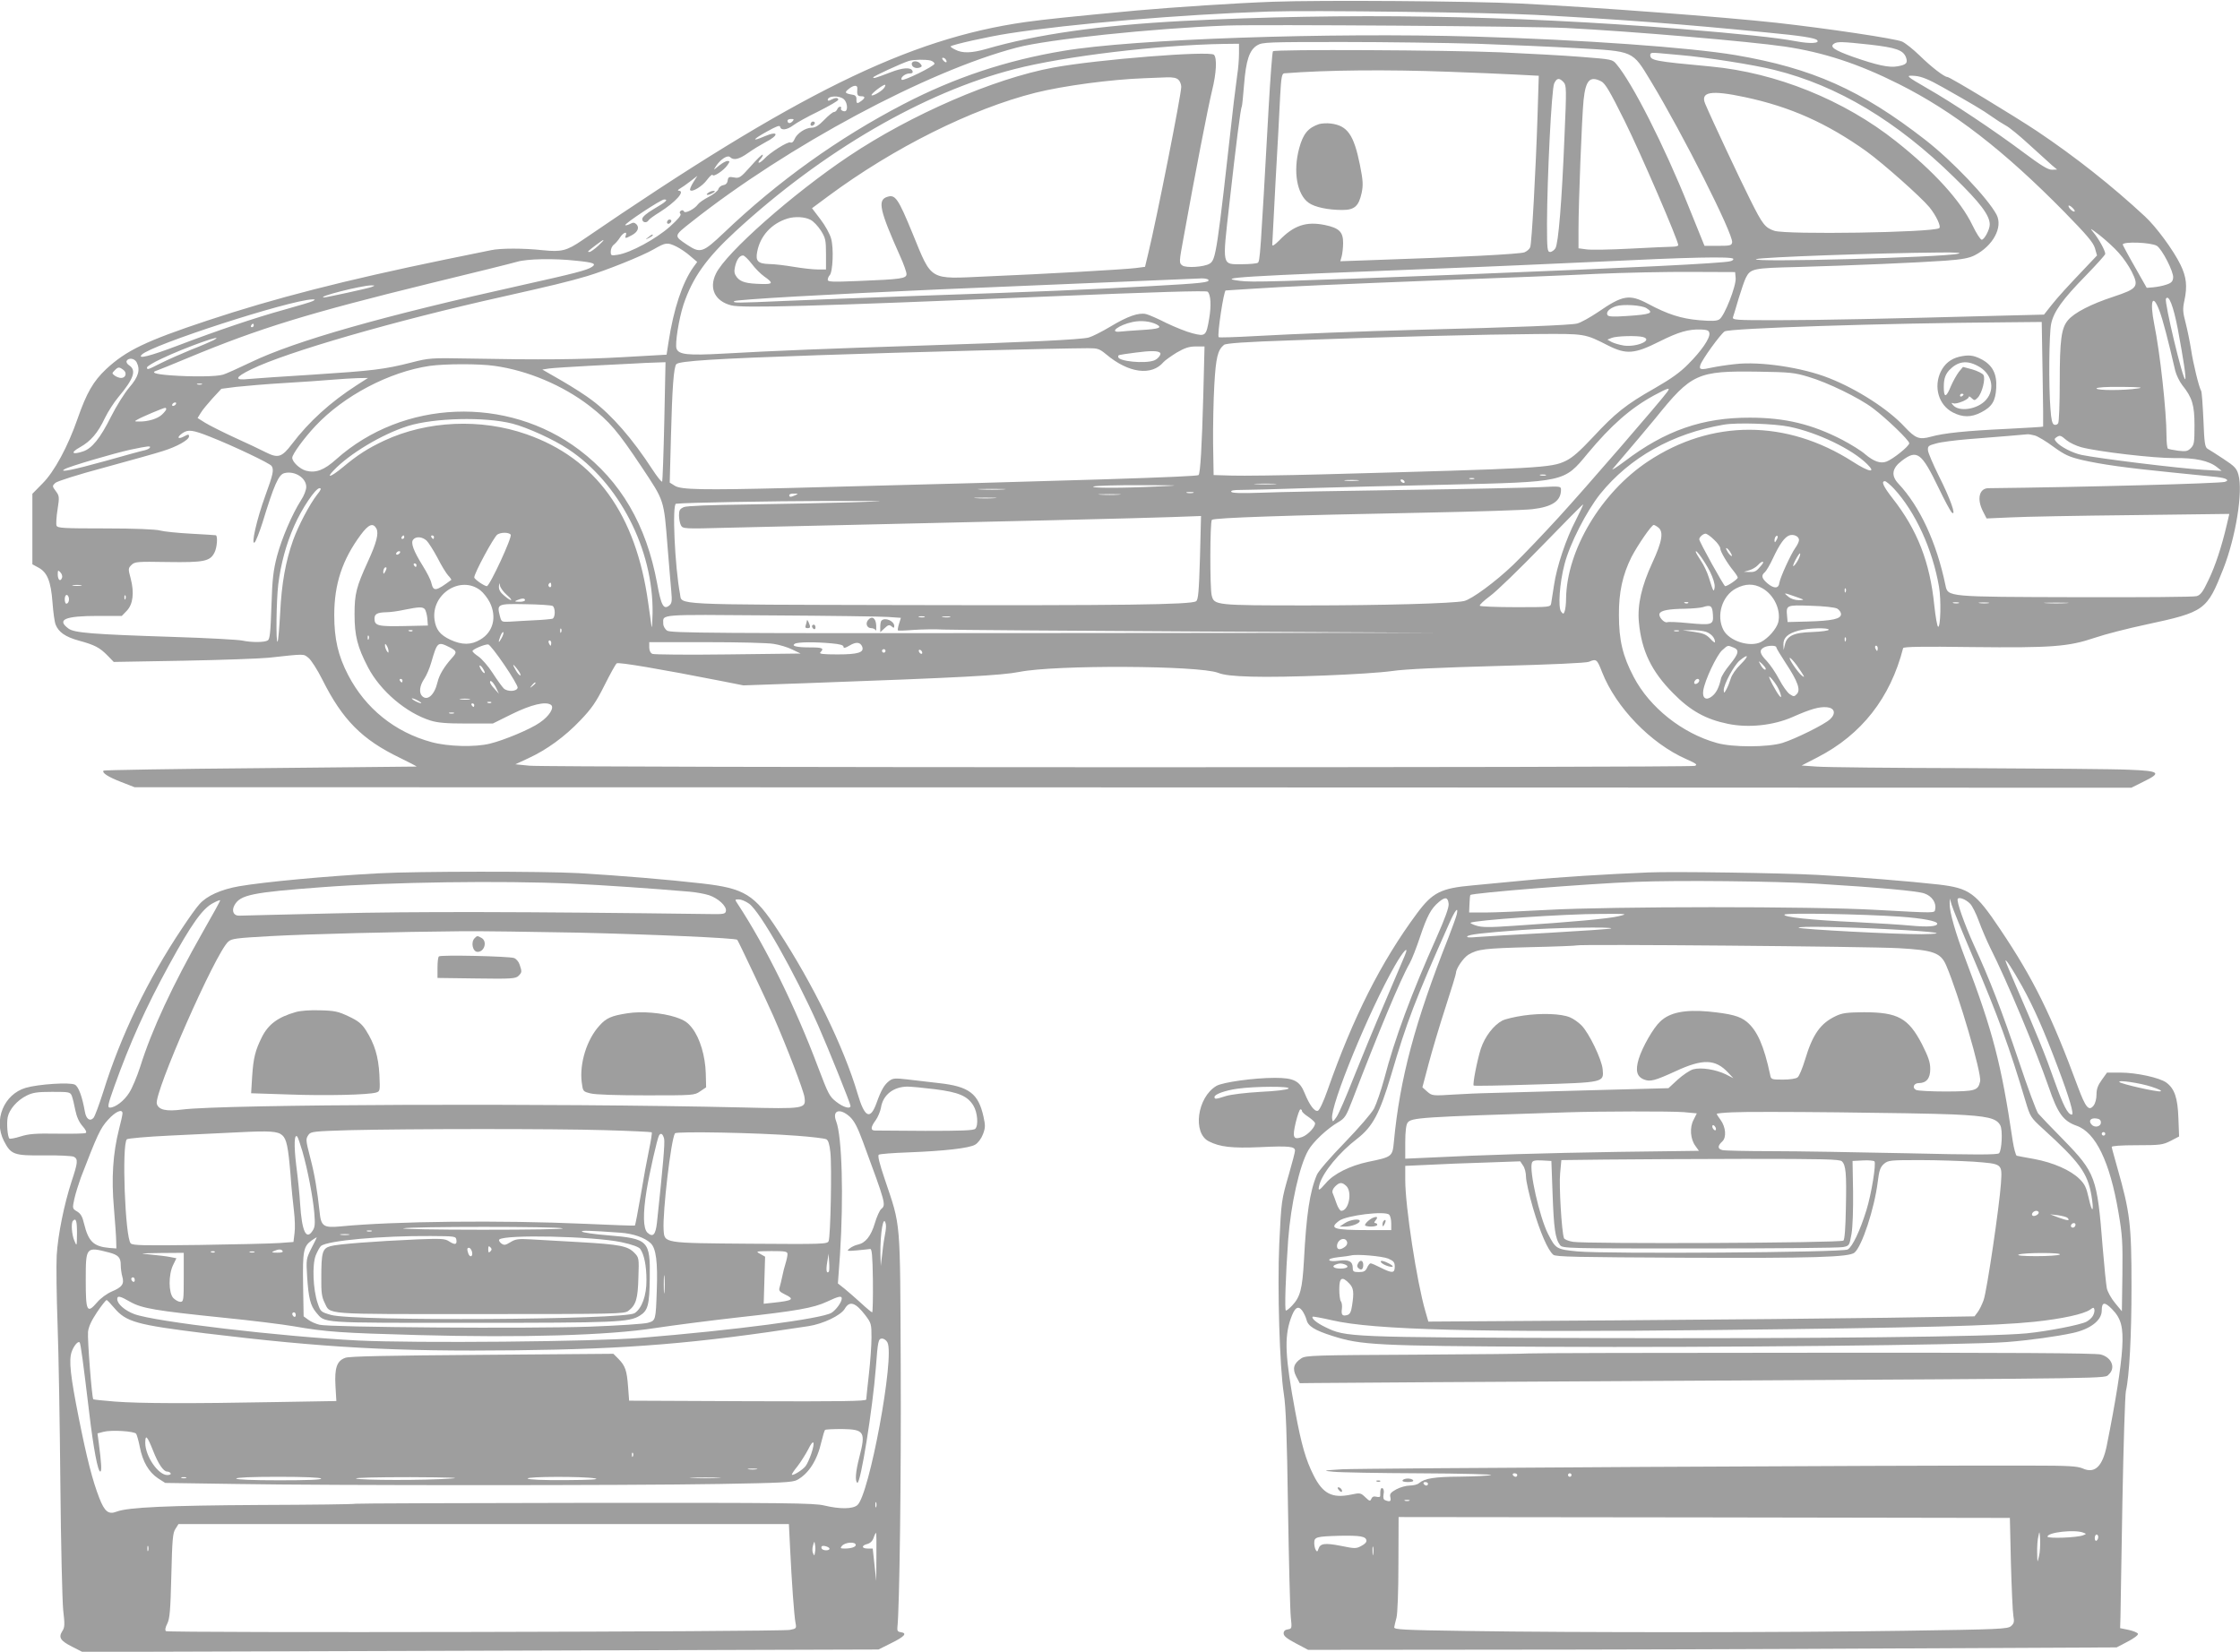 <?xml version="1.0" standalone="no"?>
<!DOCTYPE svg PUBLIC "-//W3C//DTD SVG 20010904//EN"
 "http://www.w3.org/TR/2001/REC-SVG-20010904/DTD/svg10.dtd">
<svg version="1.0" xmlns="http://www.w3.org/2000/svg"
 width="1280pt" height="944pt" viewBox="0 0 1280 944"
 preserveAspectRatio="xMidYMid meet">
<g transform="translate(0,944) scale(0.1,-0.1)"
fill="#9e9e9e" stroke="none">
<path d="M7274 9430 c-219 -8 -564 -31 -779 -50 -376 -35 -519 -50 -635 -66
-671 -95 -1308 -409 -2533 -1247 -88 -60 -118 -68 -225 -57 -109 12 -244 12
-297 0 -22 -4 -139 -29 -260 -53 -576 -119 -975 -221 -1360 -349 -352 -117
-464 -171 -579 -278 -73 -69 -111 -135 -162 -281 -56 -161 -133 -304 -201
-372 l-58 -59 0 -201 0 -202 35 -19 c50 -27 71 -78 80 -199 4 -56 12 -113 18
-127 17 -43 56 -70 132 -91 92 -25 120 -40 165 -86 l35 -36 398 7 c218 4 438
12 487 17 211 23 198 23 228 -1 15 -12 51 -68 79 -124 115 -230 227 -343 443
-447 55 -27 98 -49 95 -50 -3 0 -405 -4 -893 -9 -489 -4 -891 -11 -895 -14
-11 -12 23 -35 100 -65 l77 -30 5705 -1 5705 -2 68 34 c107 52 96 62 -82 69
-82 4 -499 7 -925 9 -426 1 -813 5 -860 9 l-85 6 91 47 c251 129 416 339 489
624 3 8 110 10 392 6 458 -5 552 2 703 53 58 20 191 54 295 76 335 72 346 81
440 319 71 182 113 439 86 537 -10 36 -21 48 -85 90 -40 26 -81 53 -91 58 -15
9 -19 31 -24 165 -4 85 -9 160 -13 166 -12 19 -46 157 -58 239 -7 44 -21 112
-31 151 -16 61 -17 78 -7 125 18 83 12 136 -22 206 -41 84 -139 217 -203 276
-187 174 -397 340 -616 487 -134 89 -499 310 -513 310 -18 0 -94 59 -158 122
-36 35 -81 71 -100 80 -37 17 -424 75 -720 108 -303 33 -1022 88 -1465 110
-273 14 -1140 20 -1411 10z m1501 -75 c499 -27 832 -52 1325 -101 191 -18 271
-31 283 -43 19 -19 -39 -22 -119 -7 -112 21 -312 42 -664 71 -975 78 -1906 93
-2845 45 -471 -25 -831 -76 -1120 -160 -84 -24 -136 -25 -176 -4 -17 8 -29 17
-27 19 10 10 216 56 333 74 354 55 982 108 1485 125 236 8 1267 -5 1525 -19z
m175 -75 c376 -19 1050 -77 1248 -106 222 -33 421 -98 652 -214 313 -157 600
-379 947 -732 127 -130 164 -173 174 -206 l12 -42 -54 -57 c-122 -128 -169
-180 -208 -229 l-41 -52 -242 -6 c-630 -17 -1045 -26 -1282 -26 -242 0 -258 1
-253 18 3 9 18 57 32 106 15 49 33 102 41 118 27 53 41 56 294 62 318 9 687
25 844 36 98 7 139 15 170 31 105 54 162 160 125 232 -50 94 -252 307 -409
429 -367 285 -644 408 -1082 483 -261 44 -876 88 -1494 106 -830 24 -1950 -14
-2349 -82 -325 -54 -621 -153 -910 -303 -374 -194 -720 -442 -1029 -737 -119
-113 -134 -118 -208 -69 -79 53 -80 50 24 132 547 433 1346 862 1858 996 176
47 778 110 1200 126 191 7 1751 -4 1940 -14z m-510 -90 c173 -6 429 -17 569
-25 331 -19 317 -12 425 -190 180 -297 470 -872 464 -920 -3 -18 -11 -20 -81
-20 l-77 0 -91 225 c-140 349 -322 707 -412 813 -23 28 -26 28 -203 42 -98 8
-305 19 -459 26 -307 13 -1290 18 -1301 6 -4 -4 -15 -152 -25 -329 -47 -845
-49 -872 -62 -880 -6 -4 -47 -8 -89 -8 -117 0 -114 -18 -73 345 39 348 64 546
71 556 2 4 8 61 13 126 11 138 30 197 75 224 29 18 57 19 486 19 250 0 597 -5
770 -10z m2245 -5 c148 -17 190 -31 206 -72 12 -33 3 -43 -48 -52 -48 -9 -117
6 -257 55 -106 38 -133 57 -105 75 19 12 47 11 204 -6z m-3605 -51 c0 -30 -4
-85 -10 -122 -5 -37 -14 -107 -20 -157 -97 -870 -102 -899 -138 -922 -31 -19
-135 -26 -156 -10 -19 14 -19 17 8 163 65 361 138 737 162 836 25 100 29 186
11 205 -25 24 -668 -27 -917 -73 -341 -63 -813 -268 -1170 -507 -321 -215
-702 -552 -759 -671 -41 -84 -6 -157 87 -181 63 -17 463 -6 1820 51 595 25
896 34 903 27 18 -18 21 -79 9 -151 -17 -102 -21 -106 -95 -87 -33 8 -100 35
-150 59 -49 25 -102 48 -116 51 -42 10 -107 -13 -203 -71 -50 -30 -106 -58
-125 -63 -45 -12 -360 -27 -956 -46 -524 -17 -855 -30 -1132 -46 -202 -11
-254 -6 -267 28 -10 26 13 171 40 253 52 154 130 264 297 418 496 457 1076
795 1594 927 285 74 823 138 1196 144 l87 1 0 -56z m2525 -9 c142 -12 423 -56
536 -85 359 -89 698 -292 1026 -614 149 -145 203 -217 203 -269 0 -29 -31 -87
-46 -87 -7 0 -31 37 -53 83 -67 139 -219 307 -436 479 -297 236 -685 393
-1060 428 -322 30 -345 34 -345 66 0 13 10 14 53 10 28 -3 84 -8 122 -11z
m-4200 -26 c11 -17 -1 -21 -15 -4 -8 9 -8 15 -2 15 6 0 14 -5 17 -11z m-87 -5
c12 -4 22 -12 22 -18 0 -14 -178 -101 -187 -92 -11 11 19 36 43 36 17 0 22 4
18 15 -9 22 -56 19 -127 -9 -87 -33 -97 -36 -97 -28 0 6 158 79 204 94 28 8
95 9 124 2z m2957 -64 c138 -5 310 -12 384 -16 l134 -7 -7 -226 c-10 -311 -33
-732 -42 -754 -4 -10 -18 -23 -33 -29 -24 -10 -370 -28 -854 -44 l-198 -7 8
29 c4 16 8 50 8 76 0 63 -23 85 -104 102 -107 22 -179 -2 -263 -90 -23 -23
-38 -33 -38 -23 0 8 9 172 19 364 11 193 23 410 26 483 6 112 10 132 24 133
242 19 588 22 936 9z m2825 -88 c165 -93 231 -132 280 -167 25 -18 61 -41 81
-52 20 -10 81 -60 135 -110 55 -50 113 -102 129 -117 l30 -25 -30 -1 c-23 0
-63 25 -165 101 -160 120 -406 284 -545 363 -126 73 -131 77 -69 72 36 -4 76
-20 154 -64z m-4366 42 c9 -8 16 -27 16 -40 0 -45 -141 -757 -189 -954 l-18
-75 -54 -7 c-64 -8 -518 -34 -856 -48 -328 -15 -306 -28 -418 245 -83 202 -99
225 -145 210 -57 -18 -44 -76 74 -340 20 -44 36 -90 36 -101 0 -26 -29 -30
-277 -40 -148 -6 -173 -5 -173 7 0 8 5 20 11 26 18 18 24 156 8 210 -7 26 -34
75 -61 110 l-48 63 93 69 c374 277 819 499 1184 591 161 40 430 76 623 83 41
2 98 4 127 5 36 1 56 -3 67 -14z m2201 -14 c16 -18 17 -36 5 -307 -15 -375
-35 -615 -52 -642 -7 -11 -21 -21 -30 -21 -16 0 -18 14 -18 163 1 263 26 768
41 800 15 32 29 34 54 7z m215 5 c23 -12 49 -56 134 -227 91 -183 306 -682
306 -709 0 -5 -15 -9 -34 -9 -18 0 -127 -5 -241 -11 -114 -6 -227 -8 -251 -4
l-44 6 0 107 c0 150 19 640 29 740 12 114 36 140 101 107z m-4100 -40 c-16
-20 -70 -49 -70 -38 1 11 72 64 78 58 3 -2 -1 -12 -8 -20z m-151 -2 c-3 -34 1
-43 21 -43 25 0 25 -9 3 -26 -25 -19 -30 -17 -29 8 1 15 -6 24 -19 26 -47 8
-51 13 -26 33 29 24 53 25 50 2z m5071 -48 c260 -55 470 -149 697 -311 96 -70
308 -258 358 -318 39 -48 69 -112 56 -120 -40 -25 -872 -38 -942 -15 -53 18
-67 36 -136 174 -57 113 -222 464 -259 552 -29 69 34 79 226 38z m-5148 -12
c17 -15 24 -53 12 -66 -9 -9 -35 4 -28 14 3 5 0 9 -6 9 -6 0 -13 -7 -16 -15
-4 -8 -11 -15 -18 -15 -7 0 -32 -20 -56 -45 -32 -33 -52 -45 -73 -45 -35 0
-85 -34 -97 -66 -6 -15 -15 -22 -24 -18 -15 6 -118 -59 -150 -95 -11 -11 -24
-21 -29 -21 -6 0 -2 9 8 20 10 11 16 23 13 26 -3 3 -34 -27 -68 -66 -59 -66
-65 -70 -96 -64 -28 5 -33 3 -36 -18 -2 -15 -11 -24 -25 -26 -12 -2 -25 -12
-28 -23 -4 -11 -28 -30 -55 -44 -27 -14 -55 -33 -62 -43 -19 -27 -75 -55 -80
-40 -3 7 -10 8 -17 4 -8 -6 -9 -12 -3 -18 7 -7 -14 -32 -61 -74 -78 -69 -224
-149 -297 -160 -38 -6 -40 -5 -40 19 0 14 8 32 18 39 9 7 25 25 35 41 18 28
43 38 33 12 -7 -19 -2 -19 33 0 35 18 46 44 28 63 -12 11 -19 12 -37 2 -12 -6
-24 -9 -27 -7 -7 8 204 147 222 147 26 0 10 -14 -60 -55 -42 -25 -65 -45 -65
-57 0 -20 25 -25 36 -7 3 6 32 27 63 46 93 59 149 122 109 123 -7 0 -4 6 7 12
11 6 38 25 60 42 l40 31 -24 -38 c-13 -21 -21 -41 -17 -44 12 -13 70 23 96 59
16 21 30 34 32 28 4 -14 66 27 86 58 13 19 13 22 -1 22 -9 0 -30 -12 -49 -27
-32 -27 -33 -28 -17 -3 26 40 67 66 81 52 20 -20 51 -13 103 24 28 20 71 46
97 60 81 41 79 70 -3 35 -77 -33 -70 -19 13 27 56 31 74 38 76 27 5 -22 39
-18 75 9 18 14 83 50 145 80 61 31 112 60 112 66 0 13 -16 13 -41 0 -11 -7
-19 -7 -19 -1 0 24 66 27 92 4z m-294 -127 c-13 -14 -28 -12 -28 5 0 5 9 9 20
9 17 0 19 -2 8 -14z m7327 -514 c-6 -7 -35 18 -35 31 0 5 9 2 20 -8 11 -10 18
-20 15 -23z m-7224 -48 c17 -8 43 -36 60 -62 26 -42 29 -54 29 -134 l0 -88
-49 0 c-26 0 -87 7 -135 15 -47 8 -111 16 -141 16 -64 2 -79 17 -68 71 17 90
82 161 173 189 42 13 99 10 131 -7z m7476 -189 c25 -27 58 -75 74 -107 43 -86
34 -98 -105 -144 -128 -42 -223 -91 -259 -134 -38 -45 -47 -111 -47 -353 0
-122 -4 -228 -9 -236 -5 -8 -15 -11 -23 -8 -11 4 -17 30 -21 89 -11 132 -8
432 4 488 15 70 65 139 197 274 61 63 112 119 112 125 0 19 -37 86 -67 122
-24 29 -20 27 36 -16 35 -28 84 -72 108 -100z m-8689 40 c-21 -19 -43 -35 -50
-35 -14 0 -11 3 38 40 52 40 57 37 12 -5z m8907 0 c30 -19 97 -150 93 -182 -2
-22 -11 -31 -40 -40 -20 -7 -53 -13 -74 -15 l-37 -3 -68 120 c-38 66 -68 123
-69 127 -1 19 163 13 195 -7z m-8460 -4 c22 -11 58 -35 79 -54 l40 -34 -22
-30 c-63 -89 -113 -239 -142 -429 l-11 -71 -247 -14 c-247 -14 -472 -16 -887
-8 -213 4 -224 3 -325 -23 -153 -39 -222 -47 -560 -69 -168 -10 -334 -22 -369
-25 -84 -9 -80 9 14 55 202 99 821 278 1440 416 271 61 372 85 480 117 110 33
314 115 380 153 70 40 77 41 130 16z m7324 -41 c-86 -21 -1197 -51 -1154 -31
26 11 686 35 1050 38 96 1 129 -2 104 -7z m-6894 -57 c20 -27 52 -59 72 -73
53 -37 51 -45 -14 -43 -87 2 -120 11 -142 38 -15 20 -17 32 -11 60 9 41 26 65
46 65 7 0 29 -21 49 -47z m5609 28 c3 -5 -4 -11 -17 -14 -44 -12 -580 -38
-1462 -73 -1165 -45 -1269 -48 -1340 -39 -140 18 -25 25 1155 71 223 8 621 26
885 38 526 26 771 31 779 17z m-6612 -11 c101 -10 117 -17 91 -35 -27 -19
-102 -38 -398 -104 -794 -176 -1298 -319 -1551 -441 -71 -34 -142 -66 -159
-71 -37 -12 -180 -13 -302 -4 -89 7 -114 16 -75 28 9 3 89 35 177 72 409 170
684 254 1380 425 248 60 473 116 500 124 58 17 211 20 337 6z m6626 -99 c4
-44 -64 -218 -93 -236 -15 -10 -43 -11 -115 -5 -104 9 -181 34 -293 94 -106
56 -144 50 -286 -48 -45 -30 -98 -60 -119 -65 -34 -9 -355 -22 -917 -36 -310
-8 -696 -23 -928 -36 -109 -6 -200 -9 -203 -6 -10 10 29 267 40 267 6 0 76 5
156 10 179 12 451 24 1140 51 294 11 666 26 825 34 160 7 403 12 540 11 l250
-1 3 -34z m-3013 -10 c9 -15 -36 -20 -325 -36 -358 -20 -640 -32 -1315 -55
-313 -11 -667 -25 -785 -30 -269 -12 -296 -12 -284 -1 9 9 530 39 1169 67 317
13 1406 59 1502 63 17 0 34 -3 38 -8z m-4781 -41 c-20 -8 -259 -60 -273 -60
-45 3 213 68 269 69 24 0 24 -1 4 -9z m10320 -237 c34 -183 49 -283 43 -290
-12 -11 -121 443 -110 460 16 26 42 -42 67 -170z m-10655 157 c-8 -5 -83 -27
-165 -50 -167 -46 -385 -120 -608 -205 -161 -61 -233 -79 -206 -52 54 56 842
311 975 316 17 0 17 -1 4 -9z m10551 -57 c19 -50 50 -169 90 -342 6 -24 24
-61 40 -82 57 -71 70 -113 70 -231 0 -97 -2 -110 -21 -129 -18 -18 -28 -20
-72 -15 -28 4 -54 9 -59 12 -4 3 -8 35 -8 72 0 143 -37 476 -70 639 -27 136
-9 181 30 76z m-2932 16 c45 -28 26 -36 -112 -45 -75 -5 -105 -4 -110 5 -11
17 11 39 48 51 41 13 147 6 174 -11z m-2799 -93 c35 -19 14 -26 -86 -32 -49
-3 -103 -7 -120 -9 -71 -8 -11 38 70 55 48 10 100 4 136 -14z m5063 -283 c3
-164 4 -299 3 -301 -1 -2 -94 -7 -206 -13 -234 -11 -362 -24 -436 -45 -66 -18
-87 -10 -150 57 -92 100 -271 215 -431 278 -153 61 -395 97 -538 80 -48 -5
-105 -14 -128 -19 -67 -15 -78 -13 -70 13 9 31 115 177 139 193 29 18 900 47
1606 52 l206 2 5 -297z m-10222 277 c0 -5 -5 -10 -11 -10 -5 0 -7 5 -4 10 3 6
8 10 11 10 2 0 4 -4 4 -10z m8318 -45 c4 -28 -45 -100 -121 -176 -46 -47 -98
-84 -192 -138 -164 -93 -225 -142 -353 -280 -75 -80 -117 -117 -155 -135 -83
-40 -138 -43 -1392 -77 -225 -6 -457 -9 -515 -7 l-105 3 -3 180 c-1 99 2 250
7 336 9 156 19 198 55 228 11 9 118 17 388 26 543 20 1106 34 1398 36 280 2
274 3 410 -66 103 -52 151 -48 292 23 110 55 165 71 238 69 37 -2 46 -6 48
-22z m-380 -21 c61 -17 -34 -59 -108 -49 -25 4 -56 13 -70 20 l-25 14 25 10
c28 11 143 14 178 5z m-8169 -19 c-14 -7 -71 -32 -128 -54 -56 -23 -133 -57
-171 -76 -77 -39 -80 -40 -80 -25 0 6 37 29 83 50 133 64 384 153 296 105z
m5657 -312 c-8 -297 -17 -447 -27 -458 -11 -10 -668 -31 -2344 -74 -486 -12
-615 -10 -649 13 l-29 18 7 262 c7 280 16 400 31 415 18 18 218 31 810 51 514
18 1358 39 1542 40 56 0 65 -3 104 -35 128 -108 260 -125 328 -44 9 10 43 34
75 54 47 27 71 35 110 35 l49 0 -7 -277z m-247 241 c9 -8 -11 -35 -34 -44 -53
-20 -205 -5 -205 20 0 12 -11 10 100 25 83 11 126 11 139 -1z m-5849 -53 c23
-44 12 -84 -41 -145 -28 -33 -75 -108 -105 -168 -61 -122 -109 -182 -160 -198
-63 -21 -73 -7 -17 24 61 34 102 81 143 168 17 35 51 88 76 118 89 106 105
154 62 182 -12 8 -18 19 -14 26 11 19 44 14 56 -7z m3016 -338 c-4 -185 -10
-341 -12 -345 -3 -5 -28 26 -56 69 -113 174 -231 310 -343 394 -33 26 -111 76
-173 112 l-113 65 38 6 c21 3 130 10 243 16 113 6 228 12 255 13 28 2 77 4
109 5 l59 2 -7 -337z m-970 316 c188 -26 390 -111 543 -229 115 -90 159 -141
297 -348 132 -199 127 -183 149 -461 8 -102 18 -215 21 -251 5 -55 3 -68 -11
-80 -33 -27 -47 -1 -70 126 -62 335 -207 583 -445 763 -412 311 -1006 288
-1389 -54 -69 -62 -117 -80 -173 -65 -35 10 -78 50 -78 74 0 20 68 113 132
181 162 173 422 310 654 344 86 12 281 13 370 0z m-2121 -23 c22 -16 14 -46
-13 -46 -10 0 -26 6 -36 13 -17 13 -17 14 -1 30 20 21 26 21 50 3z m9630 -40
c109 -32 289 -120 366 -178 81 -61 209 -185 209 -201 0 -17 -93 -91 -130 -105
-35 -13 -73 1 -122 42 -22 20 -81 56 -130 82 -174 90 -328 127 -528 127 -271
1 -484 -73 -717 -250 -48 -36 -79 -55 -67 -42 106 124 207 244 244 289 206
256 239 271 585 266 183 -3 208 -5 290 -30z m-8296 -47 c-152 -98 -273 -208
-371 -337 -58 -76 -79 -82 -149 -47 -29 15 -109 53 -178 84 -69 32 -145 70
-169 85 l-43 27 18 29 c9 16 40 53 67 83 l51 55 85 11 c47 5 171 16 275 22
105 6 228 15 275 19 47 4 112 8 144 9 l59 1 -64 -41z m-886 4 c-7 -2 -19 -2
-25 0 -7 3 -2 5 12 5 14 0 19 -2 13 -5z m11062 -23 c-75 -12 -235 -12 -235 0
0 6 53 10 143 9 107 -1 130 -4 92 -9z m-2688 -20 c-33 -47 -474 -557 -619
-715 -85 -93 -202 -216 -260 -272 -101 -97 -238 -198 -282 -208 -63 -14 -473
-25 -896 -25 -525 0 -532 1 -546 57 -11 43 -10 421 1 432 12 12 429 26 1210
41 303 6 582 15 621 20 114 13 164 47 164 111 0 20 -4 21 -117 15 -65 -3 -415
-11 -778 -16 -363 -5 -733 -12 -821 -16 -112 -4 -164 -2 -168 5 -5 8 13 11 56
11 35 0 200 4 368 10 168 5 530 14 805 20 680 16 672 14 807 178 134 161 245
259 379 332 84 45 96 48 76 20z m-8522 -70 c-3 -5 -11 -10 -16 -10 -6 0 -7 5
-4 10 3 6 11 10 16 10 6 0 7 -4 4 -10z m-55 -28 c0 -5 -11 -19 -24 -31 -25
-24 -80 -41 -131 -40 -28 0 -28 1 -10 11 23 14 146 66 158 67 4 1 7 -3 7 -7z
m1978 -83 c85 -22 235 -90 319 -146 291 -192 487 -573 482 -937 -1 -55 -3 -90
-6 -76 -2 14 -10 75 -19 135 -70 506 -300 825 -695 963 -262 92 -568 78 -813
-36 -94 -44 -153 -82 -239 -154 -66 -54 -96 -64 -51 -17 91 96 276 207 424
254 150 47 441 54 598 14z m7298 -18 c160 -33 356 -127 443 -213 55 -54 12
-47 -81 13 -379 243 -807 244 -1171 2 -268 -178 -464 -507 -468 -783 0 -30 -4
-63 -8 -73 -6 -17 -8 -18 -20 -3 -19 23 -9 165 19 271 30 117 126 304 204 402
169 209 414 346 706 396 74 13 290 6 376 -12z m-9023 -58 c127 -50 340 -151
349 -166 14 -22 9 -47 -36 -170 -49 -135 -83 -285 -61 -267 7 6 27 57 45 113
66 216 92 275 125 283 59 15 125 -27 125 -79 0 -17 -13 -51 -30 -76 -51 -80
-110 -218 -137 -319 -21 -81 -27 -129 -32 -285 -5 -151 -9 -190 -21 -197 -19
-12 -93 -12 -145 -1 -22 5 -200 15 -395 21 -463 15 -566 23 -599 48 -69 51
-20 72 169 72 l136 0 29 30 c35 37 43 102 22 183 -15 56 -15 59 4 78 19 19 32
20 207 17 207 -3 242 4 267 53 16 29 20 98 8 100 -5 1 -69 5 -143 9 -74 4
-153 12 -175 18 -25 7 -145 12 -313 12 -243 0 -273 2 -279 16 -3 9 -1 51 6 93
11 71 10 77 -10 104 -21 28 -21 30 -3 47 11 10 127 47 284 89 146 40 294 81
330 93 81 25 150 64 150 84 0 13 -4 13 -30 -1 -35 -18 -41 -4 -8 19 33 23 58
20 161 -21z m10425 8 c17 -5 66 -34 107 -65 64 -46 88 -57 163 -75 109 -25
251 -45 512 -71 113 -11 229 -23 257 -26 55 -6 76 -19 46 -28 -33 -9 -794 -30
-1350 -36 -53 0 -68 -61 -32 -132 l21 -41 136 6 c76 4 388 10 694 13 l557 7
-15 -64 c-28 -120 -65 -234 -105 -316 -31 -66 -45 -84 -67 -90 -15 -5 -322 -7
-682 -6 -746 2 -739 1 -753 68 -51 245 -146 450 -269 581 -43 46 -37 88 20
131 87 66 112 47 211 -158 33 -69 67 -132 75 -139 27 -22 -11 84 -76 212 -32
65 -60 130 -61 144 -2 25 3 28 48 40 28 8 109 18 180 24 174 14 328 26 340 28
6 1 25 -2 43 -7z m181 -27 c17 -14 55 -32 84 -40 98 -26 418 -63 532 -62 119
2 198 -15 245 -53 l25 -20 -105 6 c-146 9 -592 64 -695 85 -52 11 -122 47
-145 75 -12 14 -11 18 1 26 20 13 24 12 58 -17z m-10953 -43 c-3 -5 -16 -11
-28 -14 -13 -2 -114 -30 -224 -61 -187 -52 -273 -69 -234 -47 27 16 284 91
375 111 105 22 118 23 111 11z m7977 -158 c-7 -2 -21 -2 -30 0 -10 3 -4 5 12
5 17 0 24 -2 18 -5z m-410 -20 c-7 -2 -19 -2 -25 0 -7 3 -2 5 12 5 14 0 19 -2
13 -5z m-666 -10 c-20 -2 -52 -2 -70 0 -17 2 0 4 38 4 39 0 53 -2 32 -4z m268
-3 c3 -5 2 -10 -4 -10 -5 0 -13 5 -16 10 -3 6 -2 10 4 10 5 0 13 -4 16 -10z
m2797 -42 c123 -133 221 -347 258 -561 13 -74 9 -233 -5 -229 -5 1 -15 57 -22
123 -25 246 -96 430 -239 612 -52 67 -66 97 -43 97 6 0 29 -19 51 -42z m-3539
25 c-29 -2 -77 -2 -105 0 -29 2 -6 3 52 3 58 0 81 -1 53 -3z m-663 -13 c-201
-10 -401 -10 -370 0 14 4 135 8 270 7 230 0 236 -1 100 -7z m-4808 -47 c-43
-55 -107 -177 -137 -260 -43 -121 -66 -248 -74 -416 -5 -87 -11 -161 -15 -164
-10 -10 -7 235 4 327 15 119 45 230 91 334 44 100 122 216 145 216 12 0 8 -10
-14 -37z m3921 30 c-34 -2 -93 -2 -130 0 -37 2 -9 3 62 3 72 0 102 -1 68 -3z
m1085 -20 c-10 -2 -26 -2 -35 0 -10 3 -2 5 17 5 19 0 27 -2 18 -5z m-2273 -13
c-27 -12 -35 -12 -35 0 0 6 12 10 28 9 24 0 25 -1 7 -9z m1848 3 c-29 -2 -77
-2 -105 0 -29 2 -6 3 52 3 58 0 81 -1 53 -3z m-710 -20 c-29 -2 -77 -2 -105 0
-29 2 -6 3 52 3 58 0 81 -1 53 -3z m-823 -24 c-135 -4 -398 -9 -585 -12 -218
-3 -350 -8 -367 -15 -23 -10 -28 -18 -28 -47 0 -20 5 -46 11 -57 11 -20 15
-21 268 -14 141 3 454 11 696 16 847 19 1681 39 1844 45 l164 6 -6 -238 c-6
-197 -10 -240 -22 -249 -27 -20 -432 -25 -1685 -22 -1321 3 -1253 0 -1264 62
-30 159 -46 515 -23 517 60 7 546 15 857 16 382 0 383 0 140 -8z m4145 -101
c-56 -106 -110 -268 -125 -373 -7 -44 -14 -90 -16 -102 -4 -23 -5 -23 -204
-23 -109 0 -201 4 -204 8 -3 5 24 30 59 56 36 26 169 155 297 287 127 131 233
238 234 236 2 -2 -17 -41 -41 -89z m-6854 -49 c14 -28 1 -80 -49 -189 -66
-144 -76 -184 -76 -300 0 -123 16 -187 77 -304 70 -134 217 -260 357 -304 42
-13 91 -17 205 -17 l151 0 109 54 c110 54 192 74 223 53 22 -15 -10 -66 -64
-102 -52 -37 -205 -101 -285 -120 -84 -21 -240 -17 -334 9 -209 57 -376 192
-475 382 -58 111 -80 207 -80 344 0 177 46 316 151 458 45 61 71 71 90 36z
m7324 7 c33 -24 23 -81 -33 -202 -62 -134 -86 -241 -77 -339 15 -164 72 -282
195 -406 99 -101 187 -150 315 -176 117 -24 260 -9 370 40 104 46 152 59 195
55 44 -4 52 -36 18 -68 -31 -30 -199 -113 -273 -136 -83 -25 -284 -26 -375 0
-197 55 -383 202 -475 378 -62 118 -84 209 -84 353 -1 130 21 230 72 332 35
67 114 183 127 183 3 0 15 -6 25 -14z m-6557 -41 c12 -11 -120 -295 -136 -295
-14 0 -72 40 -72 50 0 24 111 230 132 245 20 13 63 14 76 0z m6876 -29 c20
-18 36 -41 36 -50 0 -18 40 -85 76 -129 13 -16 24 -33 24 -38 0 -9 -58 -49
-72 -49 -7 0 -148 254 -148 268 0 12 22 32 36 32 7 0 29 -15 48 -34z m486 -2
c0 -9 -9 -29 -21 -45 -27 -39 -86 -168 -91 -199 -4 -34 -29 -36 -67 -5 -34 29
-39 46 -16 65 8 7 29 42 46 79 39 83 66 120 93 131 25 9 56 -5 56 -26z m-7970
16 c0 -5 -5 -10 -11 -10 -5 0 -7 5 -4 10 3 6 8 10 11 10 2 0 4 -4 4 -10z m170
0 c0 -5 -2 -10 -4 -10 -3 0 -8 5 -11 10 -3 6 -1 10 4 10 6 0 11 -4 11 -10z
m7671 -17 c-8 -15 -10 -15 -11 -2 0 17 10 32 18 25 2 -3 -1 -13 -7 -23z
m-7713 -3 c11 -11 39 -55 62 -98 22 -44 50 -89 61 -101 12 -12 19 -24 18 -25
-89 -66 -102 -68 -114 -18 -3 16 -25 60 -49 98 -54 87 -70 132 -55 150 16 20
52 17 77 -6z m7453 -72 c8 -15 8 -18 0 -14 -6 4 -16 16 -22 28 -8 15 -8 18 0
14 6 -4 16 -16 22 -28z m-7606 2 c-3 -5 -11 -10 -16 -10 -6 0 -7 5 -4 10 3 6
11 10 16 10 6 0 7 -4 4 -10z m7486 -106 c19 -39 29 -72 27 -90 -5 -32 -7 -28
-33 55 -9 30 -30 74 -46 97 -16 24 -29 46 -29 51 0 17 51 -55 81 -113z m505
68 c-9 -17 -21 -34 -27 -37 -6 -4 -1 12 11 35 12 23 24 40 26 37 3 -3 -2 -19
-10 -35z m-212 -34 c-28 -34 -36 -38 -69 -37 l-30 1 31 9 c17 5 39 18 49 29
25 28 43 25 19 -2z m-7684 2 c0 -5 -2 -10 -4 -10 -3 0 -8 5 -11 10 -3 6 -1 10
4 10 6 0 11 -4 11 -10z m-179 -37 c-8 -15 -10 -15 -11 -2 0 17 10 32 18 25 2
-3 -1 -13 -7 -23z m-1847 -36 c-9 -24 -24 -11 -24 21 0 24 2 25 15 11 9 -9 13
-23 9 -32z m2542 -97 c42 -36 28 -41 -15 -4 -22 18 -31 34 -30 52 2 23 2 24 6
5 2 -12 20 -36 39 -53z m254 54 c0 -8 -5 -12 -10 -9 -6 4 -8 11 -5 16 9 14 15
11 15 -7z m-2687 -1 c-13 -2 -33 -2 -45 0 -13 2 -3 4 22 4 25 0 35 -2 23 -4z
m2281 -26 c19 -15 43 -46 55 -70 41 -84 19 -169 -54 -212 -53 -32 -105 -32
-172 -1 -59 28 -82 58 -90 114 -20 147 148 255 261 169z m7325 12 c69 -38 110
-127 92 -197 -11 -37 -56 -89 -98 -111 -63 -32 -182 5 -215 69 -42 81 -8 195
72 237 53 28 101 29 149 2z m478 -21 c-3 -8 -6 -5 -6 6 -1 11 2 17 5 13 3 -3
4 -12 1 -19z m-287 -28 c54 -19 54 -19 19 -20 -22 0 -46 8 -60 20 -30 24 -27
24 41 0z m-9868 -2 c6 -17 -1 -38 -13 -38 -5 0 -9 11 -9 25 0 26 14 34 22 13z
m325 -10 c-3 -8 -6 -5 -6 6 -1 11 2 17 5 13 3 -3 4 -12 1 -19z m2283 -8 c0 -5
-15 -10 -32 -9 -28 0 -30 2 -13 9 28 12 45 12 45 0z m6647 -16 c-3 -3 -12 -4
-19 -1 -8 3 -5 6 6 6 11 1 17 -2 13 -5z m1546 -1 c-7 -2 -21 -2 -30 0 -10 3
-4 5 12 5 17 0 24 -2 18 -5z m170 0 c-13 -2 -35 -2 -50 0 -16 2 -5 4 22 4 28
0 40 -2 28 -4z m445 0 c-32 -2 -84 -2 -115 0 -32 2 -6 3 57 3 63 0 89 -1 58
-3z m-8650 -16 c16 -11 16 -66 -1 -73 -7 -2 -55 -7 -107 -9 -52 -3 -115 -6
-140 -8 -44 -2 -45 -1 -54 34 -17 67 -14 69 146 66 79 -1 149 -6 156 -10z
m6630 -49 c4 -59 -3 -62 -142 -49 -58 6 -112 8 -119 5 -17 -6 -51 31 -44 49 7
18 51 27 146 28 42 1 87 5 101 9 46 15 55 8 58 -42z m710 34 c12 -7 22 -21 22
-32 0 -27 -49 -38 -190 -42 l-115 -3 -3 33 c-6 64 -5 65 136 60 74 -2 136 -9
150 -16z m-8070 -4 c5 -7 12 -31 14 -53 l3 -40 -138 -3 c-148 -3 -167 2 -167
43 0 26 16 35 68 36 20 0 66 6 102 14 85 17 105 18 118 3z m2648 -44 l72 -5
-11 -35 c-6 -19 -8 -36 -6 -37 2 -2 42 -1 89 3 47 3 123 5 170 2 47 -2 699 -7
1450 -11 l1365 -7 -2185 -2 c-1964 -2 -2188 0 -2208 14 -12 8 -22 26 -22 39 0
56 -39 53 613 48 331 -2 634 -6 673 -9z m207 -1 c-7 -2 -21 -2 -30 0 -10 3 -4
5 12 5 17 0 24 -2 18 -5z m145 0 c-10 -2 -28 -2 -40 0 -13 2 -5 4 17 4 22 1
32 -1 23 -4z m-2221 -85 c-3 -8 -6 -5 -6 6 -1 11 2 17 5 13 3 -3 4 -12 1 -19z
m7243 13 c0 -5 -42 -11 -94 -13 -107 -3 -146 -22 -157 -74 l-7 -29 -1 31 c-1
39 24 63 86 80 56 15 173 18 173 5z m-8093 -7 c-3 -3 -12 -4 -19 -1 -8 3 -5 6
6 6 11 1 17 -2 13 -5z m7236 -1 c-7 -2 -19 -2 -25 0 -7 3 -2 5 12 5 14 0 19
-2 13 -5z m156 -4 c30 -11 51 -35 51 -59 0 -5 -12 3 -27 20 -23 24 -40 31 -93
39 l-65 9 51 1 c28 0 65 -4 83 -10z m-6883 -36 c-18 -33 -21 -26 -6 13 6 15
13 24 16 21 3 -3 -1 -18 -10 -34z m-759 -5 c-3 -8 -6 -5 -6 6 -1 11 2 17 5 13
3 -3 4 -12 1 -19z m8440 -10 c-3 -8 -6 -5 -6 6 -1 11 2 17 5 13 3 -3 4 -12 1
-19z m-7397 -13 c0 -8 -2 -15 -4 -15 -2 0 -6 7 -10 15 -3 8 -1 15 4 15 6 0 10
-7 10 -15z m1272 -5 c32 -5 79 -19 105 -32 l48 -23 -415 -5 c-228 -3 -423 -1
-432 3 -11 5 -18 19 -18 37 l0 30 328 0 c180 0 353 -4 384 -10z m331 3 c46 -4
67 -10 67 -19 0 -10 10 -8 35 7 37 22 61 20 72 -7 12 -33 -24 -44 -141 -44
-86 0 -107 3 -98 12 23 23 12 28 -57 28 -79 0 -111 8 -89 21 16 10 116 11 211
2z m-2533 -43 c0 -13 -1 -13 -10 0 -5 8 -10 22 -10 30 0 13 1 13 10 0 5 -8 10
-22 10 -30z m351 20 c40 -21 41 -28 12 -60 -44 -49 -73 -96 -83 -139 -17 -73
-58 -109 -88 -79 -19 19 -14 60 12 98 13 19 31 61 40 93 35 120 37 122 107 87z
m311 -100 c43 -63 77 -121 76 -130 -4 -22 -56 -25 -79 -5 -10 10 -39 50 -64
89 -25 39 -62 81 -81 94 -18 12 -34 26 -34 31 0 10 70 40 90 38 8 -1 49 -54
92 -117z m7022 100 c37 -14 32 -35 -19 -98 -25 -30 -48 -66 -51 -81 -11 -50
-27 -82 -52 -101 -33 -26 -56 -10 -49 34 9 59 76 200 107 229 35 31 31 30 64
17z m246 1 c0 -5 25 -46 55 -92 68 -103 86 -153 62 -176 -14 -15 -18 -15 -40
0 -13 8 -40 46 -60 84 -20 38 -52 85 -71 105 -40 41 -45 62 -18 77 21 13 72
14 72 2z m580 -6 c0 -8 -2 -15 -4 -15 -2 0 -6 7 -10 15 -3 8 -1 15 4 15 6 0
10 -7 10 -15z m-5670 -15 c0 -5 -4 -10 -10 -10 -5 0 -10 5 -10 10 0 6 5 10 10
10 6 0 10 -4 10 -10z m210 -11 c0 -6 -4 -7 -10 -4 -5 3 -10 11 -10 16 0 6 5 7
10 4 6 -3 10 -11 10 -16z m4677 -65 c-27 -26 -51 -61 -57 -82 -6 -20 -17 -48
-25 -62 -13 -23 -14 -23 -15 -4 0 33 58 141 91 169 51 42 55 28 6 -21z m320
-6 c45 -65 51 -76 29 -59 -24 20 -79 101 -68 101 5 0 22 -19 39 -42z m-1112
-40 c79 -201 278 -407 480 -496 58 -26 67 -32 50 -39 -27 -11 -6559 -10 -6660
1 l-80 8 73 34 c105 48 210 124 299 218 64 67 89 103 137 199 32 64 63 120 70
126 10 8 247 -32 603 -102 l121 -24 369 13 c887 32 1105 44 1208 64 205 41
1024 37 1135 -5 32 -13 86 -19 190 -22 192 -6 667 13 805 32 73 11 278 20 605
29 303 8 505 17 520 24 42 18 46 15 75 -60z m935 20 c0 -14 -19 1 -31 25 -12
22 -12 22 10 3 11 -11 21 -23 21 -28z m-7320 -22 c0 -6 -7 -2 -15 8 -8 11 -15
25 -15 30 0 6 7 2 15 -8 8 -11 15 -25 15 -30z m190 14 c12 -16 18 -30 13 -30
-5 0 -17 14 -26 30 -10 17 -16 30 -13 30 2 0 14 -13 26 -30z m7201 -103 c11
-21 18 -44 16 -50 -3 -10 -47 62 -66 108 -11 27 33 -24 50 -58z m-7861 43 c0
-5 -2 -10 -4 -10 -3 0 -8 5 -11 10 -3 6 -1 10 4 10 6 0 11 -4 11 -10z m7410 1
c0 -12 -20 -25 -27 -18 -7 7 6 27 18 27 5 0 9 -4 9 -9z m-6874 -44 l15 -32
-25 28 c-15 15 -26 33 -26 38 0 18 20 -1 36 -34z m224 29 c0 -2 -8 -10 -17
-17 -16 -13 -17 -12 -4 4 13 16 21 21 21 13z m-670 -101 c14 -8 21 -14 15 -14
-5 0 -21 6 -35 14 -14 8 -20 14 -15 14 6 0 21 -6 35 -14z m293 8 c-13 -2 -35
-2 -50 0 -16 2 -5 4 22 4 28 0 40 -2 28 -4z m124 -19 c-3 -3 -12 -4 -19 -1 -8
3 -5 6 6 6 11 1 17 -2 13 -5z m-97 -14 c0 -5 -2 -10 -4 -10 -3 0 -8 5 -11 10
-3 6 -1 10 4 10 6 0 11 -4 11 -10z m-117 -47 c-7 -2 -19 -2 -25 0 -7 3 -2 5
12 5 14 0 19 -2 13 -5z"/>
<path d="M5210 9075 c0 -19 24 -29 46 -21 13 5 14 9 4 21 -16 20 -50 19 -50 0z"/>
<path d="M7538 8731 c-63 -21 -92 -56 -114 -138 -36 -133 -13 -264 54 -312 35
-25 111 -41 192 -41 70 0 94 21 111 98 9 45 8 69 -10 160 -35 172 -71 224
-166 236 -22 3 -52 1 -67 -3z"/>
<path d="M4635 8739 c-10 -15 3 -25 16 -12 7 7 7 13 1 17 -6 3 -14 1 -17 -5z"/>
<path d="M4050 8340 c-24 -15 -7 -19 20 -5 15 8 19 14 10 14 -8 1 -22 -3 -30
-9z"/>
<path d="M3815 8179 c-10 -15 3 -25 16 -12 7 7 7 13 1 17 -6 3 -14 1 -17 -5z"/>
<path d="M3704 8084 c-18 -14 -18 -15 4 -4 12 6 22 13 22 15 0 8 -5 6 -26 -11z"/>
<path d="M11195 7401 c-48 -12 -82 -39 -105 -85 -42 -88 -12 -191 69 -233 56
-29 105 -29 161 0 63 32 83 65 87 140 5 81 -22 132 -87 165 -45 23 -72 25
-125 13z m104 -51 c82 -41 105 -132 50 -195 -48 -55 -155 -71 -189 -30 -11 13
-10 14 2 10 18 -7 88 22 88 36 0 6 7 3 16 -6 16 -15 18 -15 35 2 25 25 46 109
33 130 -6 9 -34 23 -64 32 l-53 14 -24 -29 c-12 -16 -33 -53 -45 -81 -24 -59
-37 -67 -40 -25 -3 59 5 88 30 116 48 50 98 59 161 26z m-79 -164 c0 -3 -4 -8
-10 -11 -5 -3 -10 -1 -10 4 0 6 5 11 10 11 6 0 10 -2 10 -4z"/>
<path d="M4960 5896 c-16 -20 -6 -46 19 -46 11 0 22 -6 25 -12 3 -7 4 5 3 27
-2 43 -24 58 -47 31z"/>
<path d="M4611 5893 c-1 -6 -4 -18 -7 -27 -4 -11 -1 -16 10 -16 18 0 19 6 6
35 -5 11 -9 15 -9 8z"/>
<path d="M5037 5893 c-4 -3 -7 -20 -7 -36 l0 -30 25 23 c20 19 27 21 40 10 12
-10 15 -10 15 2 0 29 -53 52 -73 31z"/>
<path d="M4640 5861 c0 -6 5 -13 10 -16 6 -3 10 1 10 9 0 9 -4 16 -10 16 -5 0
-10 -4 -10 -9z"/>
<path d="M2165 4449 c-301 -16 -653 -49 -799 -74 -103 -18 -185 -55 -226 -102
-17 -18 -61 -80 -98 -136 -196 -292 -352 -615 -452 -937 -24 -74 -48 -141 -56
-149 -20 -22 -42 -6 -49 36 -15 85 -36 143 -57 154 -28 15 -209 3 -281 -18
-125 -37 -185 -184 -125 -303 41 -79 56 -85 231 -83 83 1 160 -3 169 -8 25
-13 23 -33 -13 -141 -42 -129 -78 -304 -85 -423 -3 -55 -1 -233 5 -395 6 -162
13 -574 16 -915 3 -341 11 -663 16 -716 10 -84 9 -100 -5 -121 -23 -36 -11
-55 56 -89 l59 -30 2275 7 2274 7 72 36 c77 38 94 57 56 63 -18 2 -22 8 -20
28 12 104 22 863 19 1490 -4 855 2 794 -91 1070 -31 92 -42 136 -34 141 6 4
81 10 167 13 208 8 349 24 383 44 17 10 35 34 45 60 14 37 14 50 3 100 -29
132 -82 173 -255 192 -55 6 -136 16 -180 21 -70 8 -83 7 -103 -8 -29 -22 -46
-51 -73 -126 -36 -100 -68 -85 -108 51 -78 265 -255 629 -456 935 -134 206
-190 240 -434 268 -192 22 -468 45 -705 59 -204 11 -917 11 -1141 -1z m1100
-59 c191 -9 451 -27 675 -46 36 -3 86 -12 111 -20 52 -17 103 -63 97 -91 -3
-16 -13 -18 -83 -17 -1078 14 -1705 15 -2155 4 -283 -6 -526 -13 -539 -13 -35
-3 -50 26 -31 60 33 59 99 73 505 103 384 29 1020 38 1420 20z m-2106 -276
c-173 -305 -291 -557 -358 -771 -18 -56 -46 -122 -62 -147 -29 -47 -80 -86
-111 -86 -15 0 -12 17 26 123 89 248 179 449 312 692 127 232 191 323 252 354
20 11 38 18 40 16 2 -2 -43 -83 -99 -181z m3122 161 c64 -47 258 -390 394
-695 57 -129 185 -447 185 -460 0 -20 -40 -9 -81 23 -39 30 -46 44 -104 197
-129 344 -300 691 -459 933 -18 27 -18 27 6 27 13 0 40 -11 59 -25z m-981
-165 c428 -10 906 -31 913 -41 9 -13 173 -360 207 -438 78 -178 172 -424 177
-461 9 -67 5 -68 -362 -59 -1089 25 -2957 18 -3193 -12 -93 -12 -136 -2 -146
33 -16 63 334 859 408 926 19 18 46 21 241 32 217 12 735 25 1095 28 102 1
399 -3 660 -8z m2043 -895 c134 -17 185 -38 219 -93 24 -39 30 -114 11 -133
-10 -10 -81 -12 -285 -12 -150 1 -281 2 -290 2 -25 1 -22 21 6 59 13 18 26 50
30 71 11 73 70 120 151 121 22 0 93 -7 158 -15z m-4933 -37 c5 -13 14 -49 20
-81 8 -39 21 -69 41 -92 18 -20 26 -36 19 -40 -6 -4 -79 -5 -163 -4 -125 2
-162 -1 -210 -16 -31 -10 -60 -15 -63 -12 -11 10 -17 86 -10 122 9 45 54 97
109 124 34 17 61 21 145 21 97 0 103 -1 112 -22z m290 -101 c0 -8 -9 -49 -20
-91 -35 -138 -44 -280 -29 -450 7 -83 13 -169 13 -191 l1 -40 -40 3 c-91 8
-120 37 -145 140 -9 39 -19 56 -39 68 -28 17 -28 17 -16 73 7 31 24 85 37 121
94 244 111 282 155 330 43 48 83 65 83 37z m4156 -19 c26 -25 44 -59 75 -143
131 -355 133 -361 104 -385 -8 -7 -25 -43 -36 -81 -22 -74 -54 -113 -97 -122
-15 -3 -36 -13 -47 -22 -19 -15 -16 -16 42 -11 34 3 68 7 75 8 10 2 14 -35 16
-179 1 -101 -1 -183 -4 -183 -4 0 -33 24 -64 53 -31 28 -74 66 -94 82 l-38 30
12 165 c21 326 12 676 -22 762 -24 63 21 77 78 26z m-1398 -77 c144 -4 264
-10 266 -12 3 -2 -4 -47 -15 -99 -11 -52 -33 -171 -48 -263 -16 -93 -31 -170
-33 -171 -1 -2 -131 3 -288 10 -475 21 -1088 15 -1394 -15 -98 -9 -112 0 -120
86 -13 119 -28 211 -52 302 -28 109 -28 111 -10 137 13 17 32 19 233 25 338 8
1169 9 1461 0z m-1845 -29 c25 -22 34 -69 47 -224 5 -75 15 -170 20 -211 5
-41 7 -98 3 -125 l-6 -50 -81 -6 c-44 -3 -251 -8 -458 -11 -319 -4 -379 -3
-391 9 -32 32 -52 566 -22 595 6 5 116 15 245 21 129 6 307 15 395 19 177 9
222 6 248 -17z m2942 -3 c82 -6 157 -15 167 -20 11 -6 18 -28 23 -74 9 -81 1
-483 -10 -508 -7 -17 -30 -18 -444 -15 -505 4 -494 2 -499 81 -6 100 42 514
65 550 7 12 468 4 698 -14z m-760 -17 c5 -25 -6 -151 -41 -480 -8 -70 -23 -85
-54 -57 -25 23 -27 108 -5 243 16 98 61 297 71 313 10 17 22 9 29 -19z m-2067
-72 c30 -104 60 -261 68 -352 5 -63 4 -82 -10 -102 -36 -56 -61 -4 -71 154 -3
52 -13 150 -22 218 -14 115 -12 186 6 166 4 -5 17 -43 29 -84z m-1288 -467
c-1 -77 -1 -78 -15 -44 -15 34 -20 103 -8 114 17 18 23 1 23 -70z m4622 50 c2
-10 0 -34 -4 -53 -4 -19 -12 -69 -16 -110 l-9 -75 -2 66 c-2 123 18 236 31
172z m-1847 -23 c12 -5 -184 -8 -460 -8 -264 0 -466 4 -450 8 42 11 885 11
910 0z m-1092 -17 c-7 -2 -19 -2 -25 0 -7 3 -2 5 12 5 14 0 19 -2 13 -5z
m1423 -8 c71 -5 139 -28 172 -60 31 -29 41 -108 35 -271 -6 -171 -6 -171 -51
-184 -20 -6 -170 -16 -332 -22 -351 -12 -1487 -4 -1544 11 -22 5 -51 18 -65
29 l-26 19 -3 179 c-3 195 2 221 49 255 16 11 29 19 29 17 0 -2 -14 -30 -31
-63 -29 -59 -30 -62 -24 -160 8 -125 19 -166 51 -205 54 -63 6 -60 886 -60
829 0 903 3 964 41 47 29 55 61 57 216 3 213 -8 224 -238 243 -77 6 -144 16
-149 21 -9 8 40 7 220 -6z m-1553 -12 c-13 -2 -33 -2 -45 0 -13 2 -3 4 22 4
25 0 35 -2 23 -4z m615 -30 c4 -27 -9 -29 -44 -6 -22 14 -45 15 -177 10 -248
-11 -459 -27 -499 -39 -46 -13 -52 -35 -52 -183 -1 -79 3 -108 18 -138 36 -72
-26 -67 887 -67 784 0 825 1 849 18 44 33 55 68 58 191 4 111 3 114 -23 141
-38 39 -83 48 -310 61 -110 6 -237 13 -282 16 -71 4 -87 2 -116 -16 -30 -18
-36 -19 -53 -7 -10 8 -15 18 -11 22 30 30 534 19 697 -15 61 -13 99 -27 108
-38 23 -32 36 -97 36 -178 1 -88 -26 -163 -68 -190 -58 -38 -1602 -47 -1734
-10 -59 17 -60 18 -77 68 -26 77 -32 217 -11 272 10 24 23 48 30 54 37 31 347
59 626 57 142 -1 145 -1 148 -23z m194 -65 c-9 -9 -12 -7 -12 12 0 19 3 21 12
12 9 -9 9 -15 0 -24z m-104 -6 c4 -25 -13 -30 -22 -6 -9 25 -7 36 7 32 6 -3
13 -14 15 -26z m-2075 0 c53 -14 67 -29 67 -71 0 -20 4 -50 9 -67 12 -42 -1
-60 -60 -85 -28 -12 -65 -39 -84 -62 -58 -67 -65 -53 -65 127 0 191 1 192 133
158z m992 8 c4 -6 -9 -10 -32 -9 -30 0 -34 2 -18 9 27 12 43 12 50 0z m-388
-6 c-3 -3 -12 -4 -19 -1 -8 3 -5 6 6 6 11 1 17 -2 13 -5z m226 -1 c-7 -2 -19
-2 -25 0 -7 3 -2 5 12 5 14 0 19 -2 13 -5z m3047 -11 c0 -9 -5 -33 -11 -52 -6
-19 -15 -53 -19 -75 -5 -22 -11 -50 -15 -62 -6 -19 -1 -25 29 -40 59 -28 48
-36 -64 -48 l-56 -6 4 135 4 134 -28 16 c-28 15 -26 15 64 16 81 0 92 -2 92
-18z m-3450 -132 c0 -132 -1 -140 -20 -140 -10 0 -28 10 -40 22 -27 30 -28
132 -1 188 l19 39 -35 7 c-19 4 -69 10 -111 14 -72 7 -68 7 56 9 l132 1 0
-140z m3686 32 c-13 -13 -17 9 -9 55 l8 48 3 -49 c2 -26 1 -51 -2 -54z m-939
-114 c-2 -24 -4 -5 -4 42 0 47 2 66 4 43 2 -24 2 -62 0 -85z m-3027 66 c0 -8
-4 -12 -10 -9 -5 3 -10 10 -10 16 0 5 5 9 10 9 6 0 10 -7 10 -16z m-26 -124
c67 -38 148 -51 526 -90 162 -16 347 -39 410 -50 183 -32 270 -38 710 -50 592
-16 1086 -2 1353 40 106 16 316 43 467 60 344 38 439 55 516 91 66 31 84 35
84 18 0 -21 -33 -66 -59 -82 -58 -34 -552 -99 -1091 -143 -266 -22 -1283 -31
-1614 -15 -436 22 -1162 107 -1279 151 -55 21 -97 58 -97 86 0 21 17 17 74
-16z m-92 -34 c69 -81 125 -97 521 -146 677 -82 1081 -105 1777 -97 640 7
1029 39 1670 138 84 13 184 61 207 99 28 48 61 37 118 -37 33 -44 35 -49 35
-127 0 -45 -7 -139 -15 -211 -8 -71 -15 -136 -15 -143 0 -10 -139 -12 -677
-10 l-678 3 -6 80 c-7 93 -16 119 -55 159 l-29 29 -750 -6 c-535 -4 -759 -8
-782 -17 -48 -17 -62 -58 -56 -161 l5 -86 -353 -6 c-479 -9 -770 -8 -913 3
-65 5 -120 11 -123 13 -8 9 -34 342 -30 385 3 29 19 64 51 112 26 39 51 70 55
70 4 0 23 -20 43 -44z m1038 -42 c0 -8 -4 -12 -10 -9 -5 3 -10 10 -10 16 0 5
5 9 10 9 6 0 10 -7 10 -16z m3381 -156 c43 -80 -104 -874 -172 -930 -27 -23
-101 -23 -189 -2 -57 14 -216 16 -1369 15 -717 -1 -1307 -3 -1310 -5 -4 -3
-249 -6 -546 -7 -524 -3 -754 -13 -818 -38 -47 -18 -69 -1 -100 79 -39 101
-70 222 -117 457 -48 242 -57 327 -41 376 12 35 37 65 46 55 6 -5 21 -120 55
-403 24 -203 49 -335 63 -335 9 0 7 45 -9 167 l-7 51 34 9 c44 12 176 4 187
-11 4 -6 14 -40 21 -76 16 -83 51 -143 103 -178 l42 -27 405 -6 c538 -9 2239
-9 2761 0 356 6 419 9 445 23 66 36 115 112 139 219 8 33 17 64 21 67 3 3 47
5 97 5 128 -2 136 -16 98 -163 -21 -81 -25 -136 -11 -144 18 -11 88 425 106
659 11 149 14 165 35 165 11 0 25 -10 31 -22z m-4197 -617 c30 -77 60 -121 81
-121 8 0 17 -4 20 -10 3 -6 -5 -10 -19 -10 -52 0 -125 107 -126 183 0 52 11
41 44 -42z m3762 -19 c-9 -26 -23 -58 -32 -70 -15 -21 -72 -57 -79 -50 -2 2
12 24 32 48 19 25 47 69 62 98 30 62 41 46 17 -26z m-1019 -14 c-3 -8 -6 -5
-6 6 -1 11 2 17 5 13 3 -3 4 -12 1 -19z m706 -75 c-13 -2 -33 -2 -45 0 -13 2
-3 4 22 4 25 0 35 -2 23 -4z m-3260 -50 c-7 -2 -19 -2 -25 0 -7 3 -2 5 12 5
14 0 19 -2 13 -5z m772 -3 c4 -7 -78 -10 -239 -10 -157 0 -246 4 -246 10 0 6
86 10 239 10 149 0 242 -4 246 -10z m740 0 c-141 -11 -516 -10 -540 0 -12 5
118 8 310 8 227 -1 299 -4 230 -8z m825 1 c30 -6 -26 -9 -167 -10 -132 -1
-214 3 -218 9 -7 12 317 13 385 1z m703 2 c-40 -2 -106 -2 -145 0 -40 1 -8 3
72 3 80 0 112 -2 73 -3z m904 -165 c-3 -7 -5 -2 -5 12 0 14 2 19 5 13 2 -7 2
-19 0 -25z m-492 -240 c9 -187 23 -385 31 -424 6 -30 4 -32 -33 -39 -59 -11
-3554 -18 -3565 -7 -6 6 -3 22 8 43 14 29 18 73 23 274 5 207 8 245 24 268
l17 27 1744 0 1744 0 7 -142z m493 -45 l-1 -138 -10 93 -10 92 -28 0 c-36 0
-38 17 -3 26 16 4 30 17 36 35 5 16 12 29 14 29 2 0 3 -62 2 -137z m-351 25
c-3 -20 -4 -21 -11 -5 -5 9 -5 29 0 45 7 25 8 26 11 5 3 -13 3 -33 0 -45z
m233 42 c0 -11 -27 -20 -62 -20 -25 0 -28 2 -18 14 18 23 80 27 80 6z m-4043
-32 c-3 -7 -5 -2 -5 12 0 14 2 19 5 13 2 -7 2 -19 0 -25z m3893 11 c0 -12 -37
-12 -44 0 -3 4 -3 11 0 14 8 7 44 -4 44 -14z"/>
<path d="M2712 4078 c-23 -23 -11 -78 17 -78 40 0 57 61 22 80 -24 13 -24 13
-39 -2z"/>
<path d="M2508 3974 c-5 -4 -8 -33 -8 -65 l0 -58 223 -3 c200 -3 224 -1 240
15 20 20 20 24 6 65 -5 16 -20 33 -32 37 -31 10 -420 19 -429 9z"/>
<path d="M1690 3656 c-102 -29 -157 -70 -194 -144 -37 -75 -48 -117 -55 -222
l-6 -98 215 -7 c216 -8 454 -2 499 11 23 7 23 9 19 103 -6 104 -27 174 -77
253 -24 37 -43 53 -98 79 -59 28 -80 33 -163 35 -58 2 -112 -2 -140 -10z"/>
<path d="M3585 3649 c-91 -14 -121 -27 -160 -71 -72 -79 -114 -215 -101 -322
7 -54 7 -54 51 -65 27 -7 151 -11 318 -11 270 0 275 0 308 23 l34 23 -2 80
c-3 99 -33 199 -76 256 -27 35 -44 47 -97 65 -78 25 -193 35 -275 22z"/>
<path d="M9420 4454 c-243 -10 -517 -27 -700 -45 -113 -11 -250 -24 -305 -29
-181 -16 -229 -40 -318 -160 -206 -278 -365 -594 -512 -1013 -21 -60 -45 -112
-54 -115 -19 -7 -48 32 -76 101 -28 70 -62 87 -170 87 -120 0 -298 -25 -334
-46 -110 -65 -138 -270 -43 -317 63 -32 131 -40 293 -33 165 8 199 4 199 -20
0 -8 -15 -67 -34 -132 -44 -153 -44 -151 -56 -403 -11 -253 2 -702 26 -854 12
-75 18 -237 24 -655 5 -305 12 -585 16 -622 7 -65 6 -66 -17 -70 -16 -2 -24
-10 -24 -23 0 -15 19 -30 70 -57 l70 -37 1040 1 c572 0 1612 3 2310 7 l1270 6
63 33 c35 18 62 38 59 45 -2 6 -26 16 -53 22 l-49 10 2 65 c0 36 6 331 11 655
6 325 15 610 20 635 20 87 32 317 32 595 0 360 -8 425 -82 685 -16 58 -31 110
-31 115 -1 6 52 10 143 10 135 0 148 2 194 25 l48 25 -4 105 c-4 116 -22 168
-69 203 -38 28 -172 57 -261 57 l-78 0 -30 -42 c-22 -30 -30 -52 -30 -83 0
-26 -7 -51 -17 -64 -27 -33 -45 -11 -88 104 -153 414 -255 621 -446 905 -140
209 -175 234 -352 255 -169 19 -466 43 -692 55 -203 11 -824 20 -965 14z m957
-64 c360 -22 580 -42 619 -56 44 -15 70 -54 62 -91 -4 -22 9 -22 -338 -3 -366
21 -1517 20 -1875 0 -143 -8 -303 -15 -355 -15 l-95 0 2 48 c1 27 3 50 5 52
12 12 675 65 943 75 243 10 801 4 1032 -10z m-2099 -116 c2 -20 -21 -83 -68
-189 -145 -324 -241 -583 -300 -810 -18 -66 -44 -142 -58 -170 -16 -29 -88
-112 -170 -197 -79 -81 -149 -162 -157 -182 -41 -97 -60 -227 -74 -491 -9
-161 -21 -208 -68 -257 -15 -16 -30 -28 -35 -28 -8 0 -2 194 13 405 15 201 65
425 115 511 27 48 108 124 170 160 39 23 46 34 80 122 150 391 278 698 329
786 13 23 39 90 59 150 41 122 63 163 108 201 37 31 52 28 56 -11z m2979 2
c12 -11 35 -57 51 -101 16 -44 45 -111 64 -150 97 -192 259 -580 335 -798 51
-150 83 -194 160 -221 108 -38 189 -205 238 -492 23 -133 25 -172 23 -359 l-3
-209 -38 46 c-22 26 -43 64 -48 85 -4 21 -15 128 -24 238 -31 396 -41 423
-223 610 -70 71 -135 139 -145 151 -10 12 -60 147 -111 300 -98 290 -167 469
-257 664 -55 122 -100 250 -92 263 7 12 45 -2 70 -27z m13 -296 c150 -353 212
-524 305 -835 26 -87 29 -92 98 -155 211 -192 256 -254 278 -382 16 -95 5
-108 -15 -17 -14 63 -23 82 -54 112 -51 50 -150 93 -257 113 -49 9 -95 17
-101 19 -5 2 -16 41 -23 86 -65 441 -115 630 -270 1038 -57 149 -91 269 -90
315 l1 31 10 -35 c5 -19 58 -149 118 -290z m-2946 233 c-4 -16 -25 -73 -46
-128 -193 -487 -279 -810 -313 -1171 -8 -84 -10 -86 -147 -114 -103 -22 -197
-68 -242 -122 -40 -46 -47 -48 -36 -7 20 70 113 183 215 261 89 69 129 144
195 366 88 300 137 429 331 864 34 78 55 102 43 51z m926 -9 c-55 -14 -273
-34 -600 -55 -139 -10 -184 -9 -214 1 -20 6 -35 14 -33 16 15 15 536 51 747
51 151 1 154 0 100 -13z m1610 -3 c127 -9 210 -25 210 -40 0 -16 -55 -20 -150
-11 -52 5 -194 14 -315 20 -260 12 -417 29 -408 43 7 11 453 3 663 -12z m-60
-72 c265 -14 346 -26 180 -28 -140 -1 -692 28 -702 37 -10 10 264 5 522 -9z
m-1593 5 c-3 -3 -162 -14 -354 -25 -191 -10 -377 -21 -412 -24 -40 -4 -61 -3
-57 3 7 11 79 20 311 37 180 13 522 19 512 9z m1644 -113 c197 -11 239 -26
270 -98 71 -165 204 -619 194 -663 -12 -53 -26 -57 -194 -58 -85 0 -163 4
-172 9 -24 12 -13 39 15 39 44 0 66 27 66 80 0 39 -10 68 -47 142 -78 150
-138 183 -333 183 -95 -1 -123 -4 -160 -22 -87 -41 -132 -104 -175 -248 -15
-49 -34 -96 -43 -102 -9 -8 -45 -13 -84 -13 -66 0 -68 1 -73 28 -35 165 -74
253 -133 302 -40 33 -90 46 -219 59 -135 12 -222 -5 -276 -57 -40 -37 -102
-146 -123 -214 -20 -67 -11 -102 32 -118 34 -13 61 -6 179 48 155 72 227 70
300 -8 l30 -32 -43 22 c-58 28 -141 41 -186 29 -19 -5 -59 -32 -89 -59 l-53
-49 -525 -14 c-288 -8 -533 -15 -544 -15 -11 0 -79 -3 -150 -7 -129 -8 -131
-8 -159 16 l-28 25 36 136 c20 75 63 220 96 321 33 101 60 190 60 197 0 25 43
87 71 104 54 32 91 36 354 43 143 3 262 8 265 10 8 8 1674 -6 1841 -16z
m-2824 -43 c-8 -18 -59 -139 -114 -268 -56 -129 -135 -322 -178 -429 -42 -107
-86 -209 -98 -225 -21 -30 -22 -30 -25 -8 -11 74 212 617 358 872 50 88 84
122 57 58z m3527 -173 c68 -123 126 -254 206 -467 65 -172 93 -268 79 -268
-23 0 -49 52 -99 192 -51 146 -101 269 -224 552 -31 71 -56 132 -56 135 1 13
39 -46 94 -144z m741 -576 c43 -14 62 -24 50 -26 -22 -4 -224 42 -234 53 -13
14 117 -5 184 -27z m-4932 -10 c-7 -7 -73 -15 -160 -19 -86 -5 -169 -15 -198
-24 -59 -19 -65 -19 -65 -5 0 15 60 37 131 47 99 14 306 15 292 1z m77 -129
c0 -5 16 -20 35 -32 19 -13 37 -29 39 -35 7 -18 -39 -69 -73 -81 -51 -18 -57
-3 -37 82 10 42 22 76 27 76 5 0 9 -4 9 -10z m2182 -6 l74 -7 -18 -36 c-24
-44 -19 -111 10 -150 l20 -28 -461 -6 c-431 -7 -768 -17 -1084 -33 l-133 -6 0
94 c0 60 5 100 13 111 21 30 67 33 912 60 183 6 597 7 667 1z m1538 -13 c197
-9 248 -21 270 -62 15 -26 9 -144 -7 -160 -9 -9 -140 -9 -525 0 -282 6 -630
12 -773 12 -143 0 -270 3 -282 6 -29 7 -29 24 -2 49 26 23 21 83 -10 125 -12
16 -21 30 -21 33 0 3 39 7 88 9 130 7 1049 -3 1262 -12z m845 -46 c0 -25 -37
-32 -54 -11 -18 21 -4 38 27 34 19 -2 27 -9 27 -23z m-2201 -30 c3 -8 1 -15
-3 -15 -5 0 -11 7 -15 15 -3 8 -1 15 3 15 5 0 11 -7 15 -15z m2226 -35 c0 -5
-4 -10 -10 -10 -5 0 -10 5 -10 10 0 6 5 10 10 10 6 0 10 -4 10 -10z m-1505
-157 c23 -22 27 -69 23 -261 -2 -118 -7 -185 -14 -192 -14 -14 -1469 -20
-1546 -7 -25 4 -49 14 -51 21 -13 33 -29 301 -22 370 l7 76 251 3 c139 2 496
3 795 4 454 0 545 -2 557 -14z m-1653 -189 c7 -193 15 -253 42 -289 14 -20 30
-20 798 -20 431 0 799 3 820 8 36 7 36 9 48 75 7 40 10 138 9 242 l-3 175 58
3 c33 2 62 -1 67 -5 11 -12 -17 -187 -46 -280 -37 -119 -80 -209 -107 -224
-30 -17 -1377 -26 -1543 -11 -122 12 -125 14 -170 102 -48 96 -108 361 -91
405 4 12 18 15 58 13 l53 -3 7 -191z m2405 187 c168 -13 164 -10 157 -124 -9
-131 -80 -613 -99 -667 -9 -25 -24 -56 -34 -69 l-18 -24 -494 -8 c-272 -4
-974 -11 -1560 -15 l-1067 -7 -17 59 c-49 168 -115 599 -115 750 l0 81 133 6
c72 4 220 10 328 13 l196 7 16 -24 c10 -13 17 -42 17 -65 0 -22 18 -103 40
-178 41 -140 85 -241 116 -267 14 -12 131 -14 756 -17 728 -3 933 3 965 29 43
36 114 252 133 405 8 65 14 83 35 102 25 21 33 22 208 22 100 0 237 -5 304 -9z
m-3585 -138 c37 -33 16 -143 -28 -143 -6 0 -19 19 -27 43 -8 23 -18 50 -22 59
-4 10 1 24 14 37 25 25 39 26 63 4z m3958 -153 c0 -12 -28 -25 -36 -17 -9 9 6
27 22 27 8 0 14 -5 14 -10z m-3712 -12 c7 -7 12 -29 12 -50 l0 -38 -134 0
c-196 0 -223 9 -164 53 41 31 263 58 286 35z m3876 -18 c18 -18 1 -17 -49 1
l-50 19 45 -5 c25 -4 49 -10 54 -15z m46 -38 c0 -13 -12 -22 -22 -16 -10 6 -1
24 13 24 5 0 9 -4 9 -8z m-4163 -98 c4 -11 -1 -22 -12 -30 -26 -19 -45 -17
-45 4 0 37 45 57 57 26z m4073 -74 c-8 -5 -69 -9 -135 -9 -76 0 -113 4 -100 9
29 12 254 12 235 0z m-3837 -23 c31 -14 37 -21 37 -46 0 -38 -14 -39 -80 -6
-27 14 -53 25 -58 25 -5 0 -14 -11 -20 -25 -9 -20 -19 -25 -47 -25 -30 0 -35
3 -35 24 0 37 -23 49 -79 41 -29 -4 -51 -3 -55 3 -4 7 17 13 51 17 32 3 65 8
73 10 34 9 178 -4 213 -18z m-249 -33 c29 -11 16 -24 -24 -24 -38 0 -54 13
-27 23 18 8 33 8 51 1z m26 -109 c25 -26 28 -50 16 -127 -5 -34 -12 -49 -26
-53 -29 -9 -37 0 -32 35 2 16 0 36 -6 43 -5 6 -9 38 -9 70 0 66 16 75 57 32z
m4359 -147 c52 -53 65 -103 58 -221 -7 -114 -37 -302 -88 -557 -24 -120 -68
-163 -136 -133 -32 14 -79 17 -303 17 -733 2 -3830 -15 -3930 -21 -113 -7
-114 -8 -50 -14 36 -4 259 -8 495 -9 237 -1 419 -6 405 -10 -14 -4 -93 -8
-176 -9 -148 -1 -203 -10 -235 -37 -8 -8 -33 -14 -53 -14 -21 0 -56 -10 -78
-22 -32 -18 -38 -26 -33 -45 5 -23 -1 -28 -29 -17 -11 4 -13 14 -10 34 4 15 1
31 -5 34 -10 7 -15 -8 -14 -41 1 -8 -7 -11 -22 -7 -15 4 -24 0 -29 -12 -6 -15
-10 -14 -34 9 -27 26 -30 26 -83 15 -107 -22 -160 5 -213 111 -44 87 -69 172
-105 366 -57 307 -63 420 -26 527 23 66 42 79 66 48 10 -14 21 -38 25 -53 8
-36 47 -60 148 -92 163 -52 244 -57 1231 -62 963 -5 2402 10 2620 27 131 10
288 32 380 52 100 22 165 72 165 128 0 49 16 52 59 8z m-109 -37 c-6 -12 -23
-27 -38 -35 -36 -18 -220 -54 -340 -66 -204 -20 -1209 -31 -2472 -27 -1414 4
-1418 5 -1536 62 -50 24 -82 51 -73 60 3 2 52 -7 109 -20 238 -56 835 -71
2203 -56 1179 13 1589 24 1812 47 160 17 282 44 318 69 19 14 22 14 25 1 2 -8
-2 -24 -8 -35z m-3290 -911 c0 -5 -4 -10 -9 -10 -6 0 -13 5 -16 10 -3 6 1 10
9 10 9 0 16 -4 16 -10z m310 0 c0 -5 -4 -10 -10 -10 -5 0 -10 5 -10 10 0 6 5
10 10 10 6 0 10 -4 10 -10z m-820 -50 c0 -5 -4 -10 -9 -10 -6 0 -13 5 -16 10
-3 6 1 10 9 10 9 0 16 -4 16 -10z m-107 -97 c-7 -2 -19 -2 -25 0 -7 3 -2 5 12
5 14 0 19 -2 13 -5z m3438 -358 c4 -143 10 -278 14 -300 6 -33 4 -43 -13 -58
-19 -17 -62 -19 -613 -27 -654 -10 -1866 -11 -2504 -1 -356 5 -410 8 -408 21
1 8 7 33 13 55 6 24 11 150 11 308 l1 267 1746 -2 1747 -3 6 -260z m160 40
c-9 -40 -9 -39 -10 21 -1 34 2 77 7 95 6 31 7 30 10 -21 1 -30 -1 -73 -7 -95z
m253 136 c19 -7 19 -8 0 -15 -33 -14 -204 -20 -204 -8 0 25 155 42 204 23z
m-4096 -44 c2 -10 -9 -22 -29 -32 -29 -16 -37 -16 -115 0 -92 18 -120 15 -130
-17 -5 -16 -8 -18 -15 -7 -5 8 -9 26 -9 41 0 34 11 37 145 41 116 2 149 -3
153 -26z m4182 19 c0 -8 -4 -18 -10 -21 -5 -3 -10 3 -10 14 0 12 5 21 10 21 6
0 10 -6 10 -14z m-4143 -98 c-2 -13 -4 -5 -4 17 -1 22 1 32 4 23 2 -10 2 -28
0 -40z"/>
<path d="M8705 3636 c-49 -7 -104 -20 -121 -29 -49 -26 -99 -91 -122 -160 -21
-66 -48 -204 -41 -211 2 -3 159 0 349 6 400 12 395 11 388 88 -6 57 -77 205
-121 250 -17 17 -46 38 -66 46 -50 21 -162 25 -266 10z"/>
<path d="M7850 2482 c-20 -6 -50 -33 -50 -44 0 -4 16 -8 35 -8 19 0 35 5 35
10 0 6 -5 10 -11 10 -8 0 -7 5 1 15 15 18 11 24 -10 17z"/>
<path d="M7685 2450 l-30 -20 32 0 c35 0 83 18 83 32 0 15 -55 8 -85 -12z"/>
<path d="M7907 2463 c-4 -3 -7 -13 -7 -22 1 -13 3 -13 11 2 11 19 8 33 -4 20z"/>
<path d="M7761 2221 c-8 -14 -7 -22 3 -30 15 -13 26 -5 26 20 0 26 -17 32 -29
10z"/>
<path d="M7890 2230 c0 -11 41 -30 63 -30 15 0 -2 14 -35 28 -18 7 -28 8 -28
2z"/>
<path d="M8735 1705 c-5 -2 -294 -5 -641 -7 -586 -3 -632 -4 -658 -21 -44 -29
-52 -59 -29 -104 l20 -38 89 1 c49 1 1007 7 2129 13 2497 14 2379 12 2405 36
41 37 17 98 -46 114 -30 8 -522 11 -1651 10 -884 0 -1612 -2 -1618 -4z"/>
<path d="M8015 980 c-4 -6 8 -10 30 -10 22 0 34 4 30 10 -3 6 -17 10 -30 10
-13 0 -27 -4 -30 -10z"/>
<path d="M7868 973 c7 -3 16 -2 19 1 4 3 -2 6 -13 5 -11 0 -14 -3 -6 -6z"/>
<path d="M7650 925 c7 -9 15 -13 17 -11 7 7 -7 26 -19 26 -6 0 -6 -6 2 -15z"/>
</g>
</svg>
